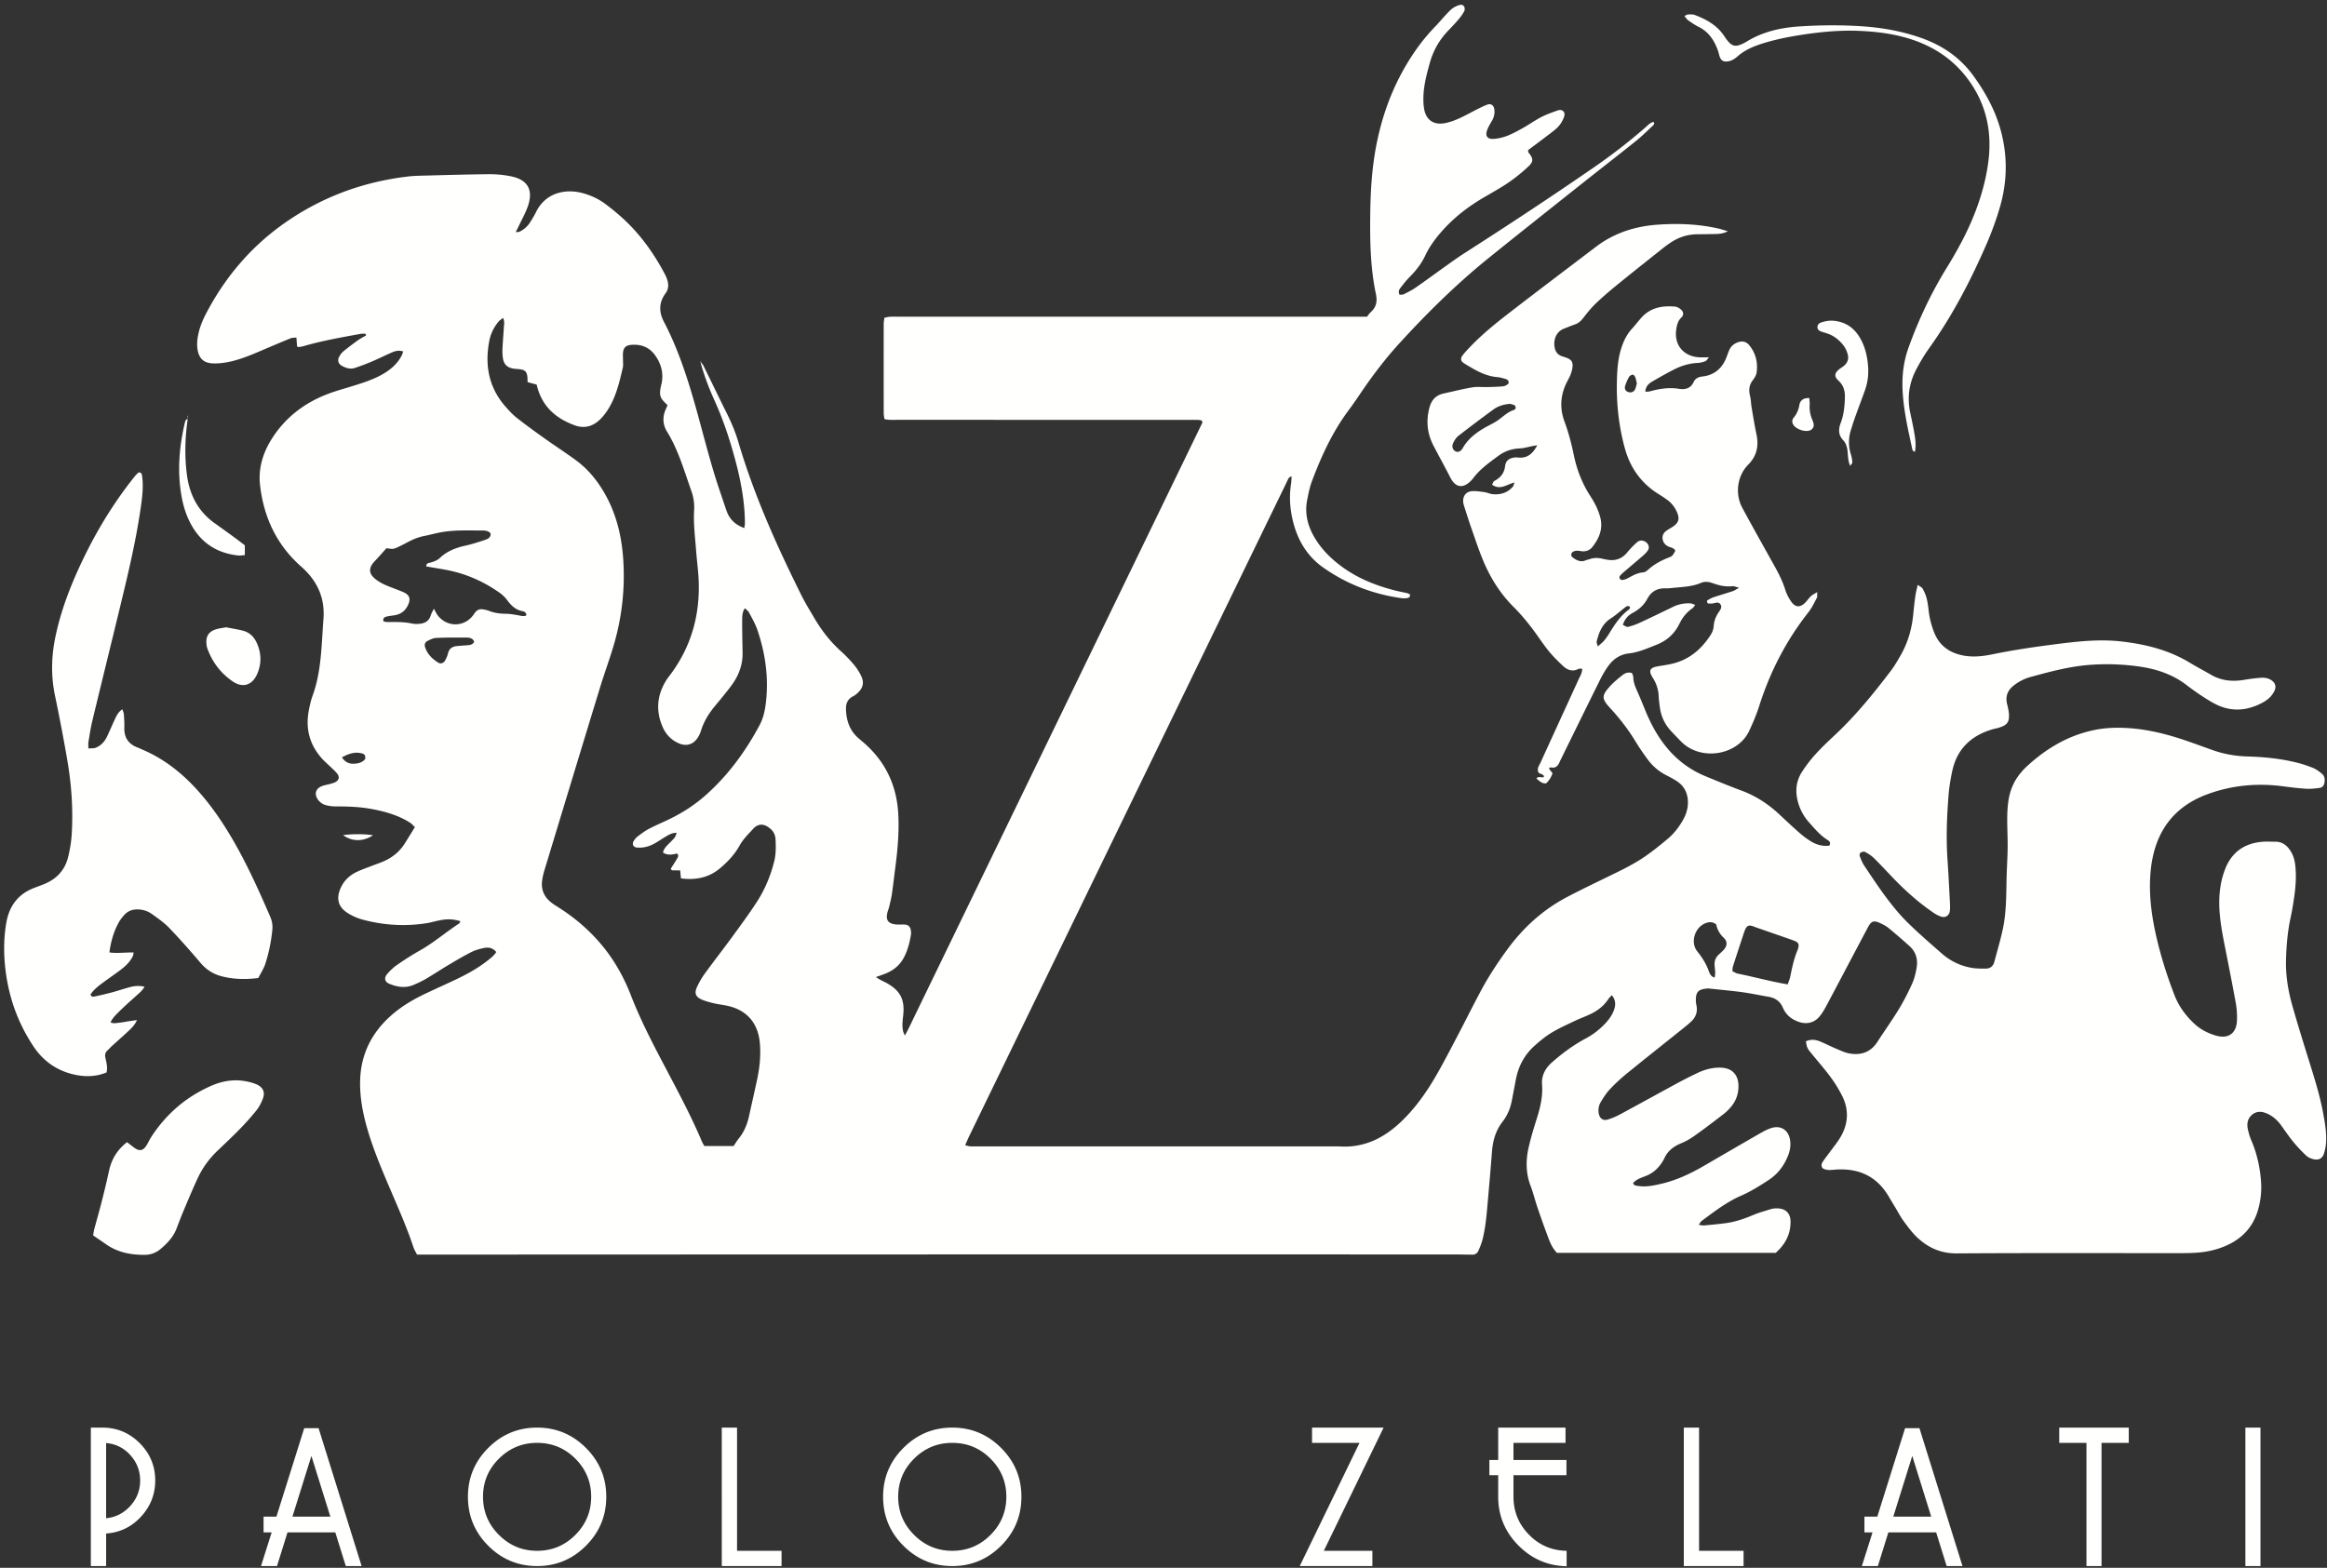 <svg width="414" height="279" xmlns="http://www.w3.org/2000/svg"><rect width="100%" height="100%" fill="#333333" stroke="none"/><g fill="#FFFFFE" fill-rule="evenodd"><path d="M60.84 134.778c.552.871 1.27 1.153 2.095 1.133.747-.018 1.495-.19 2.001-.797.121-.145.049-.546-.063-.761-.083-.161-.366-.253-.577-.303-1.185-.283-2.253.059-3.456.728zm23.528-20.582c-.254-.632-.823-.735-1.404-.737-1.783-.005-3.568-.02-5.348.063-.541.024-1.094.299-1.591.556-.376.194-.545.612-.41 1.045.397 1.271 1.288 2.149 2.39 2.818.413.251.931.058 1.181-.397.218-.398.421-.826.519-1.267.198-.88.791-1.221 1.6-1.306.629-.067 1.263-.089 1.892-.148.455-.042.914-.101 1.171-.627zm220.968 50.311c-.722-.559-1.385-.45-2.042-.158-1.815.808-2.572 3.39-1.339 4.94.87 1.094 1.602 2.221 2.066 3.539.159.454.376.946 1.017 1.148.235-.802.044-1.535.008-2.251-.038-.751.193-1.343.735-1.842.337-.311.694-.61.982-.962.543-.666.566-1.41-.065-2.007-.741-.7-1.196-1.517-1.362-2.407zm12.72 10.672c.199-.592.366-.958.444-1.342.325-1.636.677-3.263 1.322-4.812.065-.157.11-.326.144-.494.097-.464-.048-.793-.469-.992-.311-.146-.639-.261-.964-.375-2.061-.719-4.124-1.433-6.186-2.151-.217-.075-.425-.179-.647-.238-.613-.164-.926.006-1.208.638-.07.157-.138.317-.192.481-.665 2.019-1.333 4.038-1.983 6.062-.083.258-.071.547-.11.875.355.164.647.37.967.435 2.917.588 5.791 1.389 8.882 1.913zm-242.222-74.38c0-.627.459-.599.741-.682.617-.179 1.211-.372 1.686-.825 1.298-1.24 2.893-1.832 4.616-2.21 1.123-.245 2.223-.606 3.315-.971.475-.159 1.017-.347 1.095-.97.048-.379-.512-.738-1.399-.735-2.593.009-5.197-.139-7.765.379-.847.172-1.682.409-2.532.569-1.033.193-1.992.568-2.916 1.054-.51.27-1.019.541-1.538.792-1.139.549-1.142.544-2.382.357-.704.781-1.374 1.561-2.083 2.304-1.182 1.24-1.116 2.283.285 3.318.46.34.97.628 1.49.869.679.315 1.391.558 2.086.836.482.193.976.361 1.436.597.828.424 1.064 1.006.757 1.857-.398 1.104-1.147 1.858-2.323 2.109-.563.12-1.148.146-1.701.296-.32.087-.644.307-.461.851.231.034.503.111.774.107 1.444-.022 2.885-.04 4.311.269.389.084.807.079 1.207.049.988-.075 1.78-.44 2.096-1.493.106-.354.311-.679.56-1.204.266.475.402.777.589 1.044 1.589 2.281 4.781 2.322 6.425.089.137-.185.252-.39.406-.559.329-.366.756-.54 1.242-.468.398.059.803.14 1.174.29.984.394 2.002.495 3.052.511.686.01 1.375.131 2.054.25.505.087.997.283 1.506.037.039-.565-.433-.706-.78-.779-1.164-.246-1.909-.981-2.583-1.889a6.139 6.139 0 00-1.346-1.332c-2.47-1.75-5.174-3.044-8.108-3.786-1.612-.409-3.275-.619-4.986-.931zm42.93-28.703c-1.384-1.284-1.509-1.656-1.177-3.397.032-.17.097-.333.129-.503.365-1.874-.12-3.561-1.231-5.058-1.055-1.419-2.542-1.935-4.275-1.757-.902.093-1.306.533-1.378 1.473-.031.401.008.807.007 1.211-.002.46.065.94-.037 1.379-.547 2.363-1.103 4.734-2.299 6.87-.473.844-1.061 1.667-1.752 2.338-1.244 1.208-2.755 1.666-4.462 1.05-3.472-1.253-5.944-3.456-6.809-7.261l-1.612-.43c-.019-.402-.009-.742-.055-1.075-.097-.72-.375-1.04-1.059-1.182-.393-.081-.803-.075-1.204-.127-1.336-.171-1.953-.771-2.107-2.099a9.39 9.39 0 01-.045-1.555c.066-1.268.17-2.533.25-3.799.031-.487.151-.991-.151-1.599-.325.258-.568.399-.741.598a7.425 7.425 0 00-1.716 3.548c-.812 4.313-.072 8.271 2.9 11.647.647.735 1.326 1.463 2.093 2.064 1.635 1.28 3.321 2.494 5.013 3.699 1.787 1.271 3.632 2.461 5.4 3.759 2.075 1.522 3.696 3.468 4.996 5.686 2.117 3.613 3.117 7.56 3.418 11.694a43.494 43.494 0 01-1.632 15.415c-.74 2.546-1.672 5.036-2.447 7.572-3.34 10.923-6.654 21.852-9.972 32.781a12.417 12.417 0 00-.335 1.521c-.27 1.624.258 2.963 1.529 3.991.492.397 1.043.722 1.576 1.066 3.136 2.019 5.882 4.464 8.166 7.418 1.921 2.486 3.387 5.219 4.522 8.145 1.862 4.799 4.281 9.333 6.677 13.875 2.102 3.981 4.195 7.965 5.946 12.118.109.257.266.492.417.768h5.209c.324-.476.586-.927.911-1.327.974-1.194 1.526-2.568 1.849-4.055.465-2.142.959-4.278 1.417-6.42.461-2.156.686-4.332.489-6.537-.324-3.63-2.406-5.949-5.978-6.657-.736-.145-1.485-.231-2.213-.406-.727-.175-1.461-.362-2.144-.658-1.089-.472-1.35-1.135-.847-2.23.382-.834.848-1.646 1.387-2.387 1.63-2.241 3.335-4.425 4.969-6.663 1.463-2.003 2.935-4.005 4.284-6.084 1.452-2.239 2.469-4.688 3.113-7.291.31-1.258.28-2.517.229-3.785-.028-.716-.288-1.375-.815-1.86-1.07-.982-2.175-1.179-3.184-.073-.852.934-1.789 1.851-2.391 2.94-.89 1.613-2.105 2.891-3.468 4.048-2.01 1.706-4.377 2.161-6.978 1.816l-.144-1.421c-.374 0-.662.018-.944-.006-.255-.023-.595.128-.716-.302.388-.617.799-1.236 1.169-1.879.133-.23.271-.522-.075-.82-.799.207-1.651.379-2.48-.159.119-.653.563-1.101 1.009-1.552.366-.369.745-.729 1.071-1.131.157-.194.206-.477.353-.843-.883.004-1.454.395-2.034.732-.647.378-1.261.818-1.916 1.181-.977.542-2.031.821-3.161.713-.601-.057-.879-.623-.549-1.141.184-.289.395-.586.662-.789.64-.487 1.288-.981 1.993-1.359 1.067-.57 2.184-1.047 3.281-1.56 2.471-1.157 4.758-2.591 6.81-4.404 4.034-3.564 7.154-7.828 9.674-12.551.631-1.184.925-2.481 1.089-3.808.558-4.497-.045-8.868-1.497-13.128-.369-1.081-.963-2.09-1.498-3.108-.146-.278-.452-.469-.725-.741-.437.652-.469 1.288-.475 1.917-.012 1.097.005 2.194.019 3.29.011.923.039 1.846.049 2.77.021 2.035-.63 3.859-1.79 5.506-.531.755-1.118 1.47-1.694 2.191-.504.632-1.034 1.243-1.542 1.871-1.026 1.266-1.867 2.634-2.353 4.204a5.323 5.323 0 01-.483 1.108c-.85 1.453-2.17 1.829-3.701 1.089-1.254-.608-2.127-1.589-2.67-2.842-1.209-2.793-1.003-5.514.558-8.12.325-.542.736-1.033 1.107-1.549 3.548-4.925 5.019-10.457 4.754-16.475-.077-1.727-.32-3.447-.448-5.173-.178-2.416-.503-4.825-.354-7.258a8.615 8.615 0 00-.5-3.407c-1.271-3.584-2.301-7.264-4.322-10.547-.773-1.254-.838-2.613-.223-3.978.096-.21.182-.424.314-.736zm5.895-7.673c.169.222.379.424.499.669 1.402 2.847 2.775 5.707 4.19 8.548.825 1.657 1.524 3.355 2.049 5.134 2.786 9.447 6.82 18.384 11.189 27.18.666 1.341 1.462 2.619 2.219 3.915 1.318 2.257 2.888 4.31 4.85 6.062a22.58 22.58 0 012.279 2.37 9.43 9.43 0 011.299 2.028c.543 1.166.306 2.097-.632 2.971-.251.234-.527.464-.833.614-.961.475-1.29 1.305-1.261 2.283.055 1.972.626 3.749 2.154 5.11.474.423.975.816 1.441 1.246 3.526 3.249 5.39 7.285 5.693 12.054.21 3.301-.09 6.576-.517 9.843-.201 1.545-.376 3.094-.601 4.635-.107.739-.29 1.469-.462 2.196-.091.393-.254.769-.346 1.16-.294 1.255.109 1.876 1.379 2.055.508.071 1.033.019 1.55.028.788.015 1.162.343 1.261 1.125.03.227.046.465.009.689-.235 1.43-.59 2.824-1.284 4.111-.717 1.329-1.82 2.222-3.197 2.79-.531.218-1.078.394-1.766.642.388.233.66.409.942.564.253.139.522.248.776.384 2.613 1.389 3.478 2.997 3.144 5.929-.105.923-.218 1.837-.01 2.755.043.196.149.378.311.775.284-.536.478-.876.648-1.226a508583.31 508583.31 0 0052.264-107.803c.04-.082-.028-.215-.06-.412-.181-.037-.391-.112-.604-.119-.519-.021-1.04-.012-1.559-.012-17.333-.001-34.665 0-51.997-.003-.74-.001-1.488.064-2.319-.126-.049-.365-.131-.692-.132-1.021-.009-5.312-.01-10.624-.003-15.936 0-.34.076-.68.124-1.089.353-.063.679-.157 1.008-.173.576-.028 1.155-.011 1.733-.011h83.122c.211-.262.394-.568.648-.793 1.014-.899 1.213-1.919.929-3.266-.874-4.141-1.033-8.359-1.017-12.577.015-3.637.122-7.274.61-10.887.955-7.087 3.236-13.68 7.295-19.613a34.236 34.236 0 013.722-4.555c.604-.621 1.152-1.293 1.742-1.928.393-.422.781-.86 1.232-1.211.354-.275.788-.476 1.217-.62.327-.111.745-.068.915.284.107.224.113.593-.002.808a8.242 8.242 0 01-.98 1.419 45.716 45.716 0 01-1.874 2.042c-1.592 1.658-2.677 3.584-3.288 5.811-.537 1.953-1.062 3.901-1.115 5.937-.019.745-.001 1.508.137 2.237.348 1.86 1.622 2.793 3.502 2.5.897-.14 1.787-.467 2.625-.835 1.16-.511 2.263-1.148 3.399-1.715.566-.283 1.136-.573 1.73-.785.636-.226 1.129.139 1.219.826a3.09 3.09 0 01-.388 2.001c-.315.549-.656 1.096-.876 1.685-.409 1.09.035 1.691 1.227 1.589a8.457 8.457 0 002.343-.544c.961-.378 1.879-.879 2.781-1.387 1.106-.623 2.148-1.365 3.272-1.949.915-.475 1.902-.815 2.876-1.164.375-.135.835-.159 1.113.224.263.364.125.776-.034 1.156a5.055 5.055 0 01-1.412 1.946c-.709.592-1.455 1.138-2.19 1.696-.916.694-1.838 1.38-2.712 2.035.041.222.027.349.082.418.871 1.069.934 1.598-.032 2.496a30.03 30.03 0 01-3.494 2.825c-1.476 1.007-3.052 1.867-4.593 2.776-2.653 1.567-5.065 3.432-7.129 5.729-1.24 1.381-2.347 2.849-3.139 4.544-.667 1.426-1.63 2.642-2.739 3.761-.606.61-1.141 1.295-1.668 1.978-.238.31-.425.688-.133 1.212.232-.029.534.004.761-.11.72-.362 1.449-.725 2.108-1.183 1.942-1.353 3.848-2.757 5.777-4.129.94-.67 1.88-1.343 2.851-1.965 7.828-5.016 15.592-10.125 23.241-15.411a103.187 103.187 0 008.89-6.898c.468-.406.888-.901 1.508-1.074.273.259.123.473-.035.62-1.014.943-1.997 1.927-3.075 2.792-3.153 2.531-6.354 5.001-9.519 7.515-5.561 4.419-11.131 8.829-16.658 13.289-5.676 4.58-10.857 9.688-15.778 15.061-2.5 2.73-4.743 5.666-6.828 8.723-.748 1.097-1.488 2.202-2.283 3.265-2.898 3.874-4.891 8.217-6.575 12.712-.402 1.072-.62 2.222-.841 3.352-.439 2.251.05 4.359 1.148 6.338 1.198 2.161 2.889 3.881 4.85 5.352 2.959 2.221 6.325 3.544 9.884 4.429.615.152 1.243.254 1.861.402.206.05.394.171.561.245.038.467-.231.602-.503.644-.337.051-.694.06-1.032.013-5.061-.71-9.722-2.503-13.892-5.435-3.178-2.236-4.887-5.464-5.614-9.237-.363-1.887-.422-3.783-.125-5.687.062-.394.066-.796.105-1.3-.547.105-.627.496-.785.82-2.42 4.983-4.842 9.965-7.261 14.95-16.429 33.852-32.858 67.704-49.285 101.557-.247.51-.463 1.034-.754 1.688.374.087.625.18.879.196.461.028.924.013 1.387.013h64.302c4.836.331 8.578-1.857 11.788-5.186 2.217-2.298 4.015-4.924 5.592-7.687 1.287-2.255 2.478-4.565 3.684-6.865 1.368-2.605 2.677-5.243 4.063-7.838 1.415-2.653 3.059-5.164 4.843-7.585 2.852-3.872 6.345-7.019 10.618-9.253 2.301-1.202 4.639-2.333 6.974-3.466 2.391-1.159 4.797-2.295 6.978-3.821 1.368-.958 2.677-2.009 3.952-3.089 1.016-.862 1.837-1.915 2.522-3.066.57-.956.955-1.973 1-3.097.07-1.752-.562-3.162-2.071-4.115a20.12 20.12 0 00-1.663-.925c-1.366-.691-2.518-1.64-3.418-2.87-.748-1.025-1.48-2.067-2.135-3.152-1.289-2.138-2.799-4.096-4.488-5.927-1.591-1.725-1.622-2.244-.084-3.941.654-.722 1.423-1.346 2.187-1.956.449-.359.985-.617 1.717-.399.069.193.233.448.238.705.015.892.324 1.683.683 2.481.545 1.208 1.032 2.441 1.538 3.666 2.13 5.133 5.303 9.311 10.613 11.508 2.132.882 4.266 1.759 6.428 2.563 2.531.944 4.736 2.373 6.699 4.208 1.181 1.104 2.357 2.215 3.574 3.28a16.194 16.194 0 002.08 1.548c.998.62 2.103.897 3.253.762.348-.569-.006-.835-.339-1.043-1.298-.809-2.247-1.983-3.249-3.094a8.872 8.872 0 01-2.015-3.783c-.469-1.833-.286-3.58.721-5.164a23.907 23.907 0 012.41-3.158c1.082-1.198 2.261-2.312 3.442-3.416 3.729-3.483 6.926-7.428 10.001-11.479.659-.87 1.21-1.829 1.753-2.78 1.279-2.24 1.968-4.668 2.217-7.228a79.47 79.47 0 01.375-3.268c.087-.622.254-1.232.417-2 .375.274.735.41.877.668.306.546.563 1.139.72 1.743.188.723.272 1.475.36 2.219a14.936 14.936 0 001.045 4.008c.895 2.136 2.545 3.355 4.775 3.866 1.849.425 3.7.231 5.504-.141 3.792-.781 7.617-1.335 11.45-1.825 3.841-.492 7.704-.908 11.574-.459 4.27.495 8.397 1.521 12.13 3.788 1.232.749 2.516 1.412 3.763 2.138 1.896 1.105 3.918 1.25 6.031.875a29.838 29.838 0 012.748-.341c.634-.052 1.267.015 1.84.359.819.49 1.049 1.207.612 2.058-.435.85-1.12 1.474-1.939 1.927-2.75 1.52-5.578 1.802-8.449.368-.925-.462-1.801-1.033-2.668-1.604a43.424 43.424 0 01-2.534-1.816c-2.45-1.877-5.252-2.825-8.273-3.276a40.527 40.527 0 00-8.986-.312c-1.606.119-3.212.38-4.791.711-1.917.403-3.812.919-5.703 1.439a8.29 8.29 0 00-3.059 1.567c-1.055.856-1.441 1.899-1.125 3.219.134.559.28 1.125.326 1.695.122 1.518-.271 2.065-1.745 2.534-.384.122-.786.185-1.173.299-3.806 1.115-6.323 3.495-7.164 7.443-.3 1.407-.54 2.839-.653 4.273-.302 3.8-.455 7.606-.191 11.419.175 2.534.296 5.071.429 7.607.027.518.052 1.043-.008 1.556-.101.866-.805 1.305-1.62 1.014a5.531 5.531 0 01-1.225-.626c-2.685-1.827-5.097-3.974-7.337-6.319-1.116-1.169-2.213-2.358-3.368-3.487-.445-.436-1.005-.772-1.559-1.066-.189-.101-.565.003-.771.139-.135.09-.217.445-.151.615.225.586.463 1.187.809 1.706 1.282 1.92 2.55 3.855 3.937 5.699 1.142 1.518 2.35 3.012 3.701 4.345 1.97 1.945 4.073 3.757 6.157 5.584a10.736 10.736 0 005.239 2.534c.843.15 1.72.15 2.582.148.774-.003 1.311-.425 1.514-1.184.522-1.95 1.096-3.888 1.519-5.859.633-2.95.598-5.964.665-8.966.037-1.673.147-3.344.183-5.018.026-1.153-.004-2.307-.034-3.459-.047-1.848-.09-3.69.207-5.529.293-1.813.982-3.429 2.171-4.83.262-.307.52-.623.813-.898 3.511-3.31 7.514-5.744 12.292-6.723 1.986-.406 4.007-.465 6.037-.336 3.721.236 7.278 1.187 10.776 2.409 1.361.474 2.716.968 4.072 1.458a20.101 20.101 0 006.269 1.177c2.891.084 5.766.357 8.583 1.033 1.061.253 2.11.593 3.123.998.575.228 1.1.626 1.585 1.022.481.395.589.972.486 1.58-.084.503-.349.898-.858.964-.796.104-1.609.202-2.405.153-1.382-.085-2.76-.26-4.133-.439-4.608-.602-9.117-.183-13.471 1.428-6.167 2.28-9.325 6.9-10.025 13.313-.471 4.304.132 8.524 1.133 12.699.793 3.315 1.844 6.554 3.07 9.733.76 1.97 1.988 3.642 3.528 5.077 1.118 1.041 2.451 1.723 3.918 2.135 2.108.59 3.545-.39 3.663-2.605a14.22 14.22 0 00-.215-3.269c-.645-3.578-1.368-7.14-2.065-10.707-.51-2.61-.955-5.226-.85-7.901.07-1.743.376-3.438.996-5.074 1.195-3.149 3.529-4.741 6.84-4.969.689-.048 1.385.012 2.077.002 1.306-.019 2.168.692 2.803 1.728.457.746.688 1.579.788 2.453.221 1.91.084 3.806-.192 5.695-.176 1.199-.364 2.399-.622 3.582-.544 2.494-.758 5.028-.828 7.564-.077 2.784.378 5.531 1.139 8.204.964 3.384 2.008 6.745 3.058 10.103.93 2.976 1.857 5.949 2.42 9.022.312 1.705.617 3.416.509 5.157a7.876 7.876 0 01-.385 2.025c-.277.822-.922 1.173-1.781.984-.487-.107-1.016-.325-1.371-.657a26.163 26.163 0 01-2.358-2.523c-.767-.936-1.432-1.956-2.152-2.932-.591-.799-1.304-1.461-2.205-1.908-.931-.461-1.881-.662-2.781-.007-.888.647-1.101 1.602-.888 2.631.139.673.33 1.349.601 1.979.994 2.305 1.538 4.71 1.74 7.203a14.55 14.55 0 01-.501 5.142c-.814 2.895-2.615 4.972-5.315 6.266-1.736.832-3.589 1.27-5.501 1.418-1.035.08-2.078.091-3.117.091-13.231.006-26.461-.044-39.69.042-2.817.018-5.06-.993-7.013-2.815-.92-.857-1.677-1.902-2.431-2.919-.548-.738-.97-1.57-1.446-2.361-.417-.691-.837-1.383-1.248-2.078-2.104-3.557-5.286-4.997-9.326-4.744-.802.05-1.611.235-2.368-.219-.329-.36-.26-.769-.038-1.116.372-.582.813-1.119 1.218-1.68.675-.934 1.428-1.824 2.002-2.817 1.367-2.363 1.485-4.839.257-7.289a23.231 23.231 0 00-2.087-3.379c-1.062-1.438-2.252-2.782-3.381-4.172-.768-.945-.764-.949-.98-2.149.837-.387 1.685-.322 2.505.015.959.395 1.88.877 2.837 1.278.794.332 1.592.728 2.427.872 2.042.351 3.759-.219 4.943-2.053 1.252-1.941 2.601-3.819 3.8-5.791.898-1.475 1.686-3.025 2.4-4.598.399-.881.626-1.861.79-2.821.246-1.444-.098-2.779-1.211-3.796a103.865 103.865 0 00-3.797-3.28c-.394-.327-.871-.569-1.336-.793-1.278-.617-1.699-.497-2.353.734-2.437 4.587-4.848 9.188-7.288 13.773-.376.71-.779 1.427-1.292 2.038-.969 1.154-2.344 1.456-3.768.934-1.12-.411-2.037-1.075-2.59-2.169-.052-.103-.117-.2-.16-.306-.478-1.192-1.399-1.777-2.629-1.982-1.536-.257-3.061-.589-4.603-.8-1.887-.257-3.787-.424-5.68-.627-.172-.019-.348-.045-.518-.03-1.623.147-2.066.586-2.056 2.147.002.342.081.685.136 1.027.173 1.056-.168 1.94-.923 2.665-.415.4-.862.767-1.312 1.128-3.38 2.709-6.778 5.395-10.138 8.128a32.405 32.405 0 00-3.045 2.825c-.627.661-1.13 1.455-1.604 2.24a2.924 2.924 0 00-.37 2.17c.169.784.761 1.238 1.519 1.012a11.755 11.755 0 002.228-.925c3.505-1.887 6.988-3.817 10.488-5.714a80.737 80.737 0 013.246-1.636c1.316-.639 2.701-1.014 4.175-.981 1.962.044 3.121 1.179 3.181 3.124.043 1.442-.392 2.74-1.318 3.845a8.83 8.83 0 01-1.363 1.322c-1.692 1.303-3.394 2.597-5.134 3.835a12.28 12.28 0 01-2.409 1.35c-1.345.553-2.394 1.367-2.991 2.714-.069.158-.162.306-.251.455-.735 1.225-1.726 2.145-3.085 2.66-.793.301-1.618.576-2.192 1.226.166.495.55.471.859.519 1.46.227 2.881-.077 4.283-.412 2.661-.636 5.108-1.795 7.464-3.163 3.344-1.944 6.685-3.891 10.04-5.815.645-.37 1.322-.73 2.031-.937 1.594-.465 2.889.362 3.216 1.991.187.926.079 1.841-.248 2.727-.701 1.899-1.861 3.475-3.553 4.573-1.545 1.003-3.121 2.01-4.803 2.738-2.639 1.143-4.86 2.872-7.127 4.557-.16.118-.246.335-.481.67.447.05.711.127.966.102 1.321-.124 2.646-.239 3.961-.424 1.666-.234 3.239-.795 4.791-1.445 1.005-.421 2.068-.708 3.111-1.034.273-.085.568-.124.854-.135 1.656-.061 2.663.747 2.648 2.435-.018 2.073-.807 3.827-2.635 5.479H276.99c-.671-.709-1.095-1.533-1.42-2.389a182.224 182.224 0 01-2.045-5.699c-.43-1.255-.727-2.557-1.203-3.793-.864-2.245-.884-4.531-.372-6.815.414-1.855.986-3.677 1.552-5.493.587-1.888.999-3.776.846-5.78-.123-1.604.606-2.909 1.796-3.954 1.828-1.605 3.777-3.044 5.925-4.196a13.495 13.495 0 003.193-2.357c.781-.78 1.472-1.627 1.864-2.681.338-.907.371-1.77-.358-2.697-.246.265-.457.438-.599.657-.813 1.252-1.948 2.12-3.277 2.744-.887.417-1.814.747-2.698 1.17-1.403.671-2.834 1.307-4.161 2.109-1.077.653-2.067 1.476-3.011 2.318-1.827 1.632-2.913 3.7-3.353 6.109-.219 1.193-.456 2.381-.681 3.571-.262 1.382-.759 2.672-1.627 3.783-1.221 1.561-1.758 3.347-1.911 5.291a786.41 786.41 0 01-.682 8.109c-.226 2.528-.378 5.069-.99 7.545-.178.721-.462 1.422-.763 2.103-.197.446-.597.689-1.118.671-.347-.011-.693-.008-1.04-.012-.751-.01-1.502-.029-2.253-.029-33.624-.001-67.248-.005-100.872 0-27.154.004-54.308.018-81.461.027H74.19c-.24-.491-.489-.884-.631-1.312-1.279-3.839-2.948-7.519-4.526-11.237-1.375-3.24-2.724-6.492-3.697-9.883-.784-2.73-1.317-5.493-1.269-8.354.078-4.658 1.914-8.493 5.338-11.602 1.854-1.685 3.981-2.957 6.234-4.026 1.772-.842 3.563-1.643 5.336-2.482 2.039-.965 4.018-2.036 5.794-3.443.537-.426 1.102-.834 1.519-1.499-.576-.731-1.337-.902-2.145-.732-.784.164-1.585.38-2.294.739-1.388.703-2.729 1.501-4.067 2.297-1.339.796-2.638 1.661-3.981 2.451-.693.408-1.431.75-2.17 1.07-1.477.641-2.944.414-4.368-.178-.787-.327-.977-1.02-.424-1.68.513-.614 1.104-1.196 1.758-1.649 1.327-.92 2.688-1.803 4.095-2.593 2.478-1.392 4.621-3.258 6.987-4.807.115-.074.155-.263.235-.407-1.258-.387-2.33-.433-3.747-.148-.791.16-1.57.395-2.367.517-3.82.585-7.606.343-11.327-.666a9.8 9.8 0 01-2.669-1.194c-1.652-1.054-2.011-2.56-1.22-4.366.584-1.335 1.565-2.284 2.851-2.901.882-.423 1.815-.739 2.728-1.097.751-.295 1.524-.541 2.256-.877 1.504-.689 2.73-1.721 3.615-3.132.582-.928 1.153-1.864 1.783-2.884-.293-.271-.542-.582-.861-.785-2.184-1.384-4.623-2.047-7.141-2.488-2.002-.349-4.017-.403-6.042-.405-.681-.001-1.392-.086-2.031-.304-.455-.156-.913-.529-1.191-.93-.724-1.043-.341-2.036.872-2.437.438-.145.897-.222 1.343-.343.276-.075.561-.144.817-.267.721-.347.894-.93.42-1.542-.314-.408-.713-.75-1.083-1.112-.537-.524-1.115-1.011-1.617-1.565-2.202-2.437-2.971-5.292-2.373-8.507.168-.905.367-1.818.681-2.681.861-2.354 1.253-4.8 1.485-7.273.199-2.126.286-4.263.45-6.392.294-3.802-1.128-6.832-3.966-9.335-4.358-3.843-6.67-8.786-7.315-14.497-.335-2.964.503-5.731 2.093-8.241 2.402-3.791 5.796-6.386 9.961-7.975 1.398-.534 2.852-.923 4.283-1.368 1.82-.566 3.64-1.124 5.316-2.058 1.49-.83 2.766-1.886 3.558-3.437.099-.194.156-.411.26-.695-.778-.269-1.429-.087-2.051.184-1.162.508-2.297 1.08-3.464 1.575-1.006.426-2.03.815-3.066 1.162-.817.274-1.601.03-2.33-.366-.63-.342-.828-.98-.478-1.624.19-.348.434-.699.737-.948a50.438 50.438 0 012.61-1.99c.458-.328.971-.58 1.438-.855-.058-.441-.345-.283-.532-.302a1.878 1.878 0 00-.516.04c-3.406.62-6.816 1.22-10.146 2.189-.27.078-.556.107-.836.148-.044.007-.095-.047-.25-.13l-.118-1.564c-.364.041-.71.009-.998.124-1.446.579-2.878 1.19-4.312 1.799-2.124.902-4.231 1.866-6.494 2.365-1.003.222-2.058.346-3.081.306-1.584-.061-2.424-.853-2.694-2.421-.115-.668-.098-1.385 0-2.059.217-1.495.743-2.906 1.437-4.245 3.494-6.74 8.294-12.342 14.585-16.623 6.47-4.402 13.624-6.988 21.386-7.904.916-.109 1.844-.135 2.768-.158 3.926-.1 7.852-.22 11.779-.252a18.83 18.83 0 013.78.372c2.941.581 4.001 2.352 3.072 5.184-.41 1.25-1.084 2.413-1.644 3.613-.159.341-.336.674-.57 1.14.333-.029.504-.001.636-.061a4.413 4.413 0 001.927-1.69c.37-.584.739-1.175 1.042-1.795 1.779-3.656 5.454-4.144 8.211-3.424 1.532.399 2.947 1.06 4.194 2.001 1.334 1.004 2.63 2.079 3.823 3.245 2.618 2.561 4.716 5.529 6.464 8.743.22.405.442.817.595 1.249.317.899.39 1.775-.231 2.621-1.18 1.605-1.221 3.282-.3 5.043 2.689 5.146 4.407 10.652 5.948 16.221 1.324 4.781 2.515 9.601 4.138 14.296.358 1.035.689 2.081 1.054 3.114.526 1.497 1.53 2.512 3.177 3.101.046-.381.108-.643.106-.904-.034-4.605-1.051-9.04-2.342-13.428-.848-2.883-1.859-5.704-3.099-8.443-.999-2.207-1.852-4.468-2.478-6.81l.046.033z"/><path d="M291.217 68.234c-.091-.372-.152-.769-.294-1.133-.073-.184-.313-.448-.444-.43-.237.032-.539.197-.653.398a9.163 9.163 0 00-.686 1.561c-.177.523.044.952.496 1.118.544.2 1.053.017 1.283-.507.133-.306.194-.646.298-1.007zm-6.95 46.805c.536-.485.866-.722 1.115-1.025.362-.441.691-.914.989-1.401.961-1.572 1.969-3.099 3.5-4.199.095-.068.09-.279.127-.407-.33-.263-.592-.135-.822.041-.865.663-1.675 1.408-2.588 1.994-1.535.984-2.121 2.498-2.525 4.138-.043.175.087.392.204.859zm-15.571-43.171c-1.167.076-2.162.388-3.014 1.012a264.902 264.902 0 00-6.223 4.689c-.391.303-.682.783-.906 1.237-.313.634-.11 1.241.392 1.507.43.226.931.062 1.281-.552.983-1.724 2.49-2.847 4.177-3.784.706-.392 1.451-.729 2.106-1.193.937-.662 1.752-1.504 2.892-1.849.051-.016.092-.066.137-.101.195-.153.126-.636-.123-.736-.262-.106-.538-.173-.719-.23zm12.792 47.142c-.302 0-.495-.059-.621.009-1.103.589-2.029.213-2.836-.551-.837-.792-1.663-1.606-2.399-2.489-.809-.976-1.517-2.037-2.257-3.069-1.246-1.738-2.581-3.396-4.101-4.913-2.358-2.355-4.108-5.142-5.386-8.203-.821-1.966-1.482-4-2.189-6.014-.42-1.196-.795-2.408-1.181-3.616-.087-.272-.176-.553-.198-.835-.084-1.045.495-1.837 1.543-1.923.733-.059 1.488.07 2.226.174.509.073.998.318 1.507.364 1.394.124 2.629-.259 3.571-1.35.122-.143.141-.374.269-.738-1.394.365-2.551 1.433-3.98.389.14-.236.218-.562.413-.663 1.101-.573 1.756-1.371 1.914-2.672.121-.997.803-1.43 1.834-1.512.171-.014.346.011.517.027 1.613.154 2.577-.704 3.365-2.188-.353.057-.55.082-.745.119-.789.152-1.572.403-2.365.438-1.437.063-2.69.495-3.849 1.351-1.629 1.203-3.275 2.376-4.497 4.027-.069.093-.148.178-.226.263-1.307 1.411-2.751 1.592-3.809-.495-.963-1.904-2.008-3.768-2.989-5.665-1.108-2.142-1.331-4.381-.71-6.721.362-1.358 1.142-2.232 2.535-2.532 1.691-.365 3.37-.8 5.074-1.085.898-.151 1.84-.034 2.762-.059.921-.025 1.845-.045 2.761-.136.314-.031.64-.228.893-.433.098-.08.089-.444-.008-.579-.118-.166-.37-.268-.584-.329-.444-.126-.896-.259-1.351-.295-2.218-.179-4.037-1.31-5.863-2.421-.641-.39-.756-.867-.322-1.437.418-.549.899-1.053 1.377-1.553 2.124-2.218 4.507-4.145 6.927-6.016 5.117-3.955 10.281-7.847 15.428-11.762 3.276-2.491 7.014-3.672 11.086-3.945 3.651-.244 7.271-.104 10.845.732.44.103.869.255 1.535.454-.817.409-1.468.462-2.12.479a164.39 164.39 0 01-3.292.053c-1.789.009-3.406.546-4.873 1.553-.429.294-.853.596-1.258.919-2.71 2.159-5.428 4.309-8.114 6.495-1.298 1.057-2.577 2.144-3.787 3.298-.829.791-1.56 1.695-2.264 2.605-.404.52-.829.939-1.458 1.158-.653.227-1.29.502-1.938.746-1.649.62-1.984 2.334-1.666 3.569.152.586.496 1.045 1.063 1.29.315.136.658.207.979.332.927.365 1.192.749 1.084 1.708-.05.452-.188.902-.35 1.328-.163.43-.403.831-.612 1.241-1.168 2.28-1.36 4.643-.472 7.041.724 1.956 1.25 3.961 1.67 5.995.542 2.631 1.492 5.084 2.96 7.34.759 1.165 1.389 2.399 1.746 3.752.535 2.031-.184 3.753-1.419 5.298-.494.619-1.231.854-2.031.718-.464-.079-.907-.132-1.351.091-.389.195-.494.727-.148.996.705.55 1.457.944 2.389.542.211-.091.446-.123.663-.2.732-.257 1.467-.266 2.217-.086.392.095.79.169 1.19.222 1.379.179 2.467-.314 3.345-1.392a14.65 14.65 0 011.673-1.733c.407-.36.926-.431 1.452-.133.617.348.86 1.043.465 1.609-.259.372-.605.694-.95.993-1.09.949-2.2 1.871-3.295 2.812-.261.225-.52.462-.728.733-.076.1-.06.355.017.467.084.121.297.231.441.216a2.38 2.38 0 00.824-.241c.919-.474 1.787-1.042 2.878-1.108.309-.018.647-.262.896-.488 1.089-.985 2.351-1.653 3.709-2.18.623-.241.608-.281 1.126-1.178-.254-.551-.844-.562-1.294-.788-.44-.222-.74-.537-.897-.998-.217-.634-.068-1.255.499-1.707.404-.321.883-.545 1.308-.841.954-.665 1.158-1.328.739-2.379-.372-.932-.944-1.722-1.755-2.318a24.75 24.75 0 00-1.581-1.06c-3.094-1.921-5.057-4.681-6.01-8.164-1.074-3.924-1.51-7.926-1.407-11.993.048-1.911.165-3.803.732-5.646.412-1.341.987-2.579 1.95-3.625.586-.637 1.105-1.336 1.685-1.978 1.623-1.8 3.739-2.161 6.01-1.953.364.034.751.287 1.042.537.437.376.5.978.074 1.376-.652.608-.822 1.366-.939 2.171-.39 2.715 1.275 4.752 4.041 4.928.514.033 1.033.005 1.785.005-.305.342-.434.611-.637.688-.422.162-.879.289-1.327.31-1.47.071-2.852.465-4.15 1.118-1.288.649-2.544 1.363-3.793 2.084-.702.406-1.37.881-1.413 1.928.306-.025.587-.007.844-.077 1.685-.463 3.369-.726 5.131-.445 1.078.173 2.078-.035 2.61-1.198.288-.631.833-.904 1.52-.986.509-.062 1.032-.17 1.505-.363 1.232-.503 2.085-1.428 2.638-2.622.242-.523.408-1.079.625-1.613.275-.673.755-1.148 1.427-1.433.852-.362 1.613-.238 2.189.464 1.164 1.418 1.551 3.084 1.301 4.871-.067.484-.386.968-.691 1.376-.651.864-.732 1.765-.473 2.784.168.666.165 1.372.281 2.053.27 1.591.529 3.186.861 4.764.435 2.068.072 3.846-1.47 5.404-1.967 1.989-2.382 5.212-1.049 7.681 1.7 3.148 3.445 6.272 5.192 9.394.93 1.663 1.869 3.311 2.436 5.152.234.759.624 1.5 1.079 2.153.722 1.036 1.575 1.073 2.466.195.369-.364.652-.815 1.028-1.169.271-.255.629-.415 1.133-.735-.029.501.039.817-.076 1.035-.455.864-.876 1.769-1.475 2.529-3.976 5.048-6.86 10.652-8.797 16.77-.468 1.48-1.09 2.919-1.742 4.33-2.047 4.433-8.636 5.454-12.093 1.973a99.492 99.492 0 01-1.799-1.875c-1.146-1.216-1.812-2.661-2.03-4.312-.083-.63-.17-1.261-.197-1.894a6.446 6.446 0 00-1.027-3.256c-.837-1.327-.58-1.839.916-2.095.965-.165 1.943-.292 2.885-.548 2.815-.767 4.866-2.574 6.428-4.964.305-.468.548-1.056.582-1.603.061-.969.389-1.785.926-2.56.294-.425.639-.907.227-1.41-.352-.428-.846-.173-1.294-.102a3.326 3.326 0 01-.84.007c-.076-.007-.171-.155-.195-.252-.024-.095-.003-.271.058-.306.344-.198.692-.409 1.065-.534 1.148-.384 2.313-.718 3.463-1.101.306-.102.579-.31 1.111-.605-.568-.139-.889-.308-1.186-.275-1.182.136-2.292-.105-3.392-.495-.716-.254-1.449-.416-2.196-.095-1.68.722-3.488.728-5.262.922a7.351 7.351 0 01-1.037.051c-1.467-.042-2.548.537-3.252 1.86-.585 1.095-1.482 1.912-2.577 2.496-.853.455-1.448 1.109-1.781 2.149.334.139.661.41.91.351a11.169 11.169 0 002.113-.738c1.989-.92 3.96-1.881 5.934-2.835.957-.463 1.972-.649 3.024-.615.262.008.522.156.902.279-.215.267-.319.479-.488.594-1.036.7-1.786 1.653-2.323 2.751-.881 1.804-2.232 3.023-4.106 3.758-1.609.632-3.161 1.342-4.929 1.536-1.475.162-2.717.98-3.6 2.199a16.71 16.71 0 00-1.427 2.367c-2.337 4.702-4.644 9.419-6.962 14.131-.101.208-.21.412-.299.625-.299.714-.743 1.166-1.6.946-.066-.017-.168.11-.306.207l.649.847c-.232.689-.606 1.307-1.155 1.801-.763.052-1.182-.425-1.719-.876.415-.502.925-.018 1.358-.286-.063-.616-.893-.407-1.041-.915-.218-.614.181-1.096.412-1.603 2.274-4.988 4.563-9.968 6.842-14.954.236-.516.58-1.002.576-1.763zm-235.53 55.033c-2.344.293-4.46.23-6.554-.317-1.494-.392-2.71-1.181-3.726-2.374-1.795-2.11-3.626-4.193-5.541-6.192-.908-.949-2.016-1.719-3.089-2.494a4.426 4.426 0 00-2.427-.826c-.978-.043-1.836.232-2.493.969-.381.426-.751.884-1.024 1.383-.893 1.635-1.384 3.401-1.641 5.298 1.438.202 2.814-.017 4.322.004-.072.288-.088.554-.202.769-.525.99-1.327 1.74-2.213 2.398-1.066.792-2.158 1.548-3.227 2.335-.784.576-1.527 1.2-2.042 1.987.173.471.498.402.759.345a61.161 61.161 0 003.023-.718c1.113-.299 2.206-.671 3.321-.964a5.178 5.178 0 012.503-.058c-.405.77-1.021 1.196-1.55 1.69-.506.473-1.036.921-1.545 1.392-.55.51-1.098 1.023-1.628 1.555-.48.48-.966.964-1.317 1.706.579.277 1.082.108 1.559.067.516-.044 1.026-.163 1.539-.241.49-.074.98-.139 1.607-.227-.42.956-1.071 1.53-1.694 2.113-.885.829-1.802 1.623-2.698 2.439-.299.272-.568.575-.864.851-.375.35-.478.767-.376 1.258.175.841.449 1.674.211 2.661-1.905.792-3.896.809-5.888.341-2.998-.703-5.375-2.392-7.076-4.935-2.74-4.096-4.381-8.618-4.991-13.515-.322-2.593-.356-5.18.008-7.769.087-.626.196-1.256.37-1.863.677-2.366 2.152-4.046 4.434-4.992.744-.308 1.517-.553 2.255-.876 2.084-.912 3.496-2.46 4.044-4.669.333-1.336.568-2.717.653-4.09.28-4.512-.05-9.003-.827-13.45a328.458 328.458 0 00-2.143-11.218c-.74-3.512-.659-6.992.067-10.48.779-3.744 2.027-7.335 3.553-10.834 2.619-6.005 5.846-11.653 9.863-16.84.453-.584.89-1.191 1.409-1.605.511.03.549.332.59.61.264 1.792.064 3.575-.185 5.346-.877 6.236-2.359 12.348-3.838 18.461-1.601 6.615-3.237 13.222-4.83 19.84-.297 1.232-.478 2.492-.686 3.744-.054.324-.008.664-.008 1.129.491-.036.898.018 1.242-.105.971-.35 1.629-1.081 2.069-1.991.452-.935.842-1.899 1.285-2.837.338-.718.621-1.484 1.442-2.032.114.34.252.586.27.84.057.805.115 1.616.088 2.421-.059 1.795.756 2.96 2.426 3.567.27.097.525.236.791.349 3.568 1.515 6.582 3.806 9.225 6.608 2.308 2.446 4.261 5.159 6.016 8.022 2.963 4.838 5.286 9.992 7.53 15.187.334.773.42 1.556.334 2.368-.215 2.013-.608 3.998-1.233 5.919-.281.864-.804 1.648-1.252 2.54m-29.393 45.803c.08-.442.119-.781.206-1.107.431-1.614.898-3.219 1.308-4.84.467-1.841.919-3.689 1.319-5.546.443-2.056 1.446-3.734 3.206-5.097.442.34.873.693 1.327 1.016.905.64 1.538.508 2.145-.459.305-.489.533-1.026.847-1.506 2.69-4.117 6.27-7.195 10.795-9.14 2.007-.863 4.101-1.158 6.259-.702.614.129 1.241.295 1.8.57 1.048.517 1.403 1.342 1 2.439-.275.745-.651 1.492-1.143 2.11a45.024 45.024 0 01-2.987 3.355c-1.287 1.323-2.637 2.583-3.97 3.861-1.431 1.373-2.595 2.947-3.438 4.734-.811 1.718-1.547 3.473-2.286 5.224a106.506 106.506 0 00-1.536 3.853c-.57 1.513-1.64 2.628-2.833 3.644a4.339 4.339 0 01-2.863 1.053c-2.473.014-4.814-.441-6.881-1.899-.747-.527-1.507-1.036-2.275-1.563m324.118-139.45c-.445-.097-.458-.432-.513-.686-.713-3.27-1.455-6.532-1.66-9.89-.164-2.684.097-5.299 1.001-7.84 1.788-5.019 4.052-9.81 6.847-14.348 1.728-2.805 3.314-5.682 4.585-8.727 1.34-3.209 2.314-6.511 2.784-9.97.76-5.592-.403-10.697-3.862-15.177-2.498-3.235-5.785-5.419-9.675-6.71-3.099-1.029-6.296-1.429-9.535-1.558-3.358-.133-6.692.183-10.006.688-2.281.347-4.543.79-6.758 1.464-1.728.527-3.371 1.17-4.753 2.383-.515.453-1.099.845-1.833.91-.705.062-1.076-.141-1.337-.817-.123-.321-.177-.668-.289-.994-.639-1.858-1.625-3.428-3.467-4.341-.669-.331-1.288-.771-1.903-1.198-.217-.151-.357-.413-.632-.742.303-.126.487-.264.673-.268.401-.009.837-.038 1.197.1 1.961.751 3.78 1.729 5.042 3.496.269.375.508.775.806 1.125.777.917 1.355 1.049 2.436.581.317-.138.629-.294.923-.475 2.932-1.805 6.191-2.504 9.563-2.712 3.69-.227 7.39-.255 11.081-.002 3.524.241 6.978.866 10.327 2.035 3.815 1.33 6.995 3.486 9.382 6.789 2.114 2.927 3.835 6.052 4.805 9.532 1.286 4.61 1.235 9.257-.111 13.843a56.308 56.308 0 01-2.356 6.502c-2.827 6.525-6.101 12.813-10.256 18.618-.87 1.215-1.633 2.52-2.321 3.849-1.266 2.442-1.585 5.037-.988 7.737.25 1.126.485 2.257.686 3.392.198 1.122.356 2.253.117 3.411"/><path d="M329.159 82.911c-.377-.934-.372-1.74-.446-2.523-.074-.772-.262-1.49-.797-2.057-.877-.928-.851-1.964-.436-3.057.563-1.479.708-3.018.748-4.584.029-1.159-.252-2.133-1.139-2.95-.791-.726-.729-1.3.084-1.995.262-.224.574-.389.842-.606.703-.565.95-1.308.695-2.16-.147-.489-.355-.987-.654-1.394-.765-1.041-1.748-1.831-2.995-2.25-.383-.129-.774-.232-1.149-.378-.347-.134-.592-.399-.57-.784.022-.373.269-.643.616-.766.767-.273 1.555-.407 2.38-.316 1.905.21 3.357 1.125 4.388 2.736 1.023 1.598 1.461 3.375 1.619 5.235.124 1.453-.029 2.885-.507 4.265-.51 1.47-1.079 2.919-1.601 4.385a53.05 53.05 0 00-.982 2.949 7.172 7.172 0 00.054 4.262c.138.433.215.893.246 1.346.011.161-.199.337-.396.642M40.231 111.633c1.005.199 2.031.353 3.028.614 1.125.294 1.912 1.061 2.393 2.098.874 1.878.917 3.797.063 5.687-.859 1.9-2.524 2.43-4.257 1.266-2.161-1.451-3.684-3.455-4.572-5.916a3.305 3.305 0 01-.159-.845c-.102-1.292.393-2.11 1.614-2.521.59-.199 1.227-.254 1.89-.383m-6.837-37.081c-.471 3.321-.577 6.651-.135 9.982.469 3.528 1.985 6.467 4.937 8.575 1.172.837 2.342 1.677 3.506 2.526.604.44 1.192.903 1.854 1.407v1.746c-.407.024-.8.102-1.18.061-3.549-.381-6.311-2.022-8.153-5.126-1.014-1.708-1.605-3.572-1.941-5.51-.759-4.382-.401-8.72.616-13.024.07-.299.168-.544.492-.628l.004-.009M321.9 70.843c.028.491.081.831.061 1.167a5.768 5.768 0 00.462 2.68c.112.26.209.536.254.813.075.462-.227.923-.665 1.088-.859.324-2.4-.17-2.93-.96-.285-.424-.288-.912.022-1.287.561-.677.878-1.401 1.026-2.284.125-.761.69-1.285 1.77-1.217M66.355 148.639c-1.718 1.159-3.714 1.153-5.317-.016 1.453-.231 3.962-.224 5.317.016"/><path d="M33.39 74.561l-.069-.57.075-.009-.001.565a.093.093 0 01-.005.014m91.223-10.171l.18-.195a5.749 5.749 0 01-.13.227.392.392 0 01-.05-.032M23.198 258.959c-1.156-1.287-2.596-2.007-4.319-2.16v13.385c1.702-.174 3.136-.905 4.304-2.193 1.166-1.287 1.75-2.793 1.75-4.516 0-1.723-.579-3.228-1.735-4.516zm1.899 10.931c-1.681 1.832-3.753 2.836-6.218 3.01v5.792h-2.717V254.05h2.029c2.596 0 4.816.922 6.66 2.765 1.844 1.844 2.766 4.064 2.766 6.66 0 2.444-.84 4.582-2.52 6.415zm30.304-10.8l-3.371 10.8h6.742l-3.371-10.8zm6.12 19.602l-1.866-5.988h-8.508l-1.866 5.988h-2.847l1.898-5.988h-1.44v-2.814h2.291l4.942-15.742h2.552l7.658 24.544h-2.814zm40.841-19.112c-1.876-1.875-4.145-2.813-6.807-2.813-2.639 0-4.903.938-6.79 2.813-1.887 1.877-2.831 4.136-2.831 6.775 0 2.64.944 4.904 2.831 6.791 1.887 1.887 4.151 2.831 6.79 2.831 2.662 0 4.931-.944 6.807-2.831 1.877-1.887 2.814-4.151 2.814-6.791 0-2.639-.937-4.898-2.814-6.775zm1.883 15.497c-2.412 2.41-5.308 3.615-8.69 3.615-3.382 0-6.278-1.205-8.688-3.615-2.411-2.411-3.616-5.318-3.616-8.722 0-3.381 1.205-6.278 3.616-8.689 2.41-2.41 5.306-3.616 8.688-3.616 3.382 0 6.278 1.206 8.69 3.616 2.41 2.411 3.616 5.308 3.616 8.689 0 3.404-1.206 6.311-3.616 8.722zm24.168 3.615V254.05h2.716v21.927h7.919v2.715h-10.635m47.812-19.112c-1.877-1.875-4.145-2.813-6.807-2.813-2.64 0-4.904.938-6.789 2.813-1.888 1.877-2.832 4.136-2.832 6.775 0 2.64.944 4.904 2.832 6.791 1.885 1.887 4.149 2.831 6.789 2.831 2.662 0 4.93-.944 6.807-2.831 1.876-1.887 2.815-4.151 2.815-6.791 0-2.639-.939-4.898-2.815-6.775zm1.882 15.497c-2.411 2.41-5.308 3.615-8.689 3.615-3.381 0-6.278-1.205-8.688-3.615-2.412-2.411-3.616-5.318-3.616-8.722 0-3.381 1.204-6.278 3.616-8.689 2.41-2.41 5.307-3.616 8.688-3.616 3.381 0 6.278 1.206 8.689 3.616 2.41 2.411 3.616 5.308 3.616 8.689 0 3.404-1.206 6.311-3.616 8.722zm57.417.9h8.639v2.715h-12.926l10.636-21.925h-8.444v-2.717h12.731l-10.636 21.927m34.608-.966c-2.389-2.41-3.584-5.296-3.584-8.656v-3.83h-1.57v-2.715h1.57v-5.76h11.978v2.717h-9.261v3.043h9.425v2.715h-9.425v3.83c0 2.618.916 4.866 2.748 6.742 1.833 1.877 4.07 2.836 6.709 2.88v2.749c-3.338-.066-6.202-1.304-8.59-3.715m29.436 3.681V254.05h2.716v21.927h7.92v2.715h-10.636m40.646-19.602l-3.372 10.8h6.743l-3.371-10.8zm6.12 19.602l-1.866-5.988h-8.508l-1.866 5.988h-2.847l1.898-5.988h-1.44v-2.814h2.291l4.942-15.742h2.552l7.658 24.544h-2.814zm27.554-21.925v21.925h-2.682v-21.925h-4.844v-2.717h12.37v2.717h-4.844m25.592 21.925h2.684V254.05h-2.684z"/></g></svg>